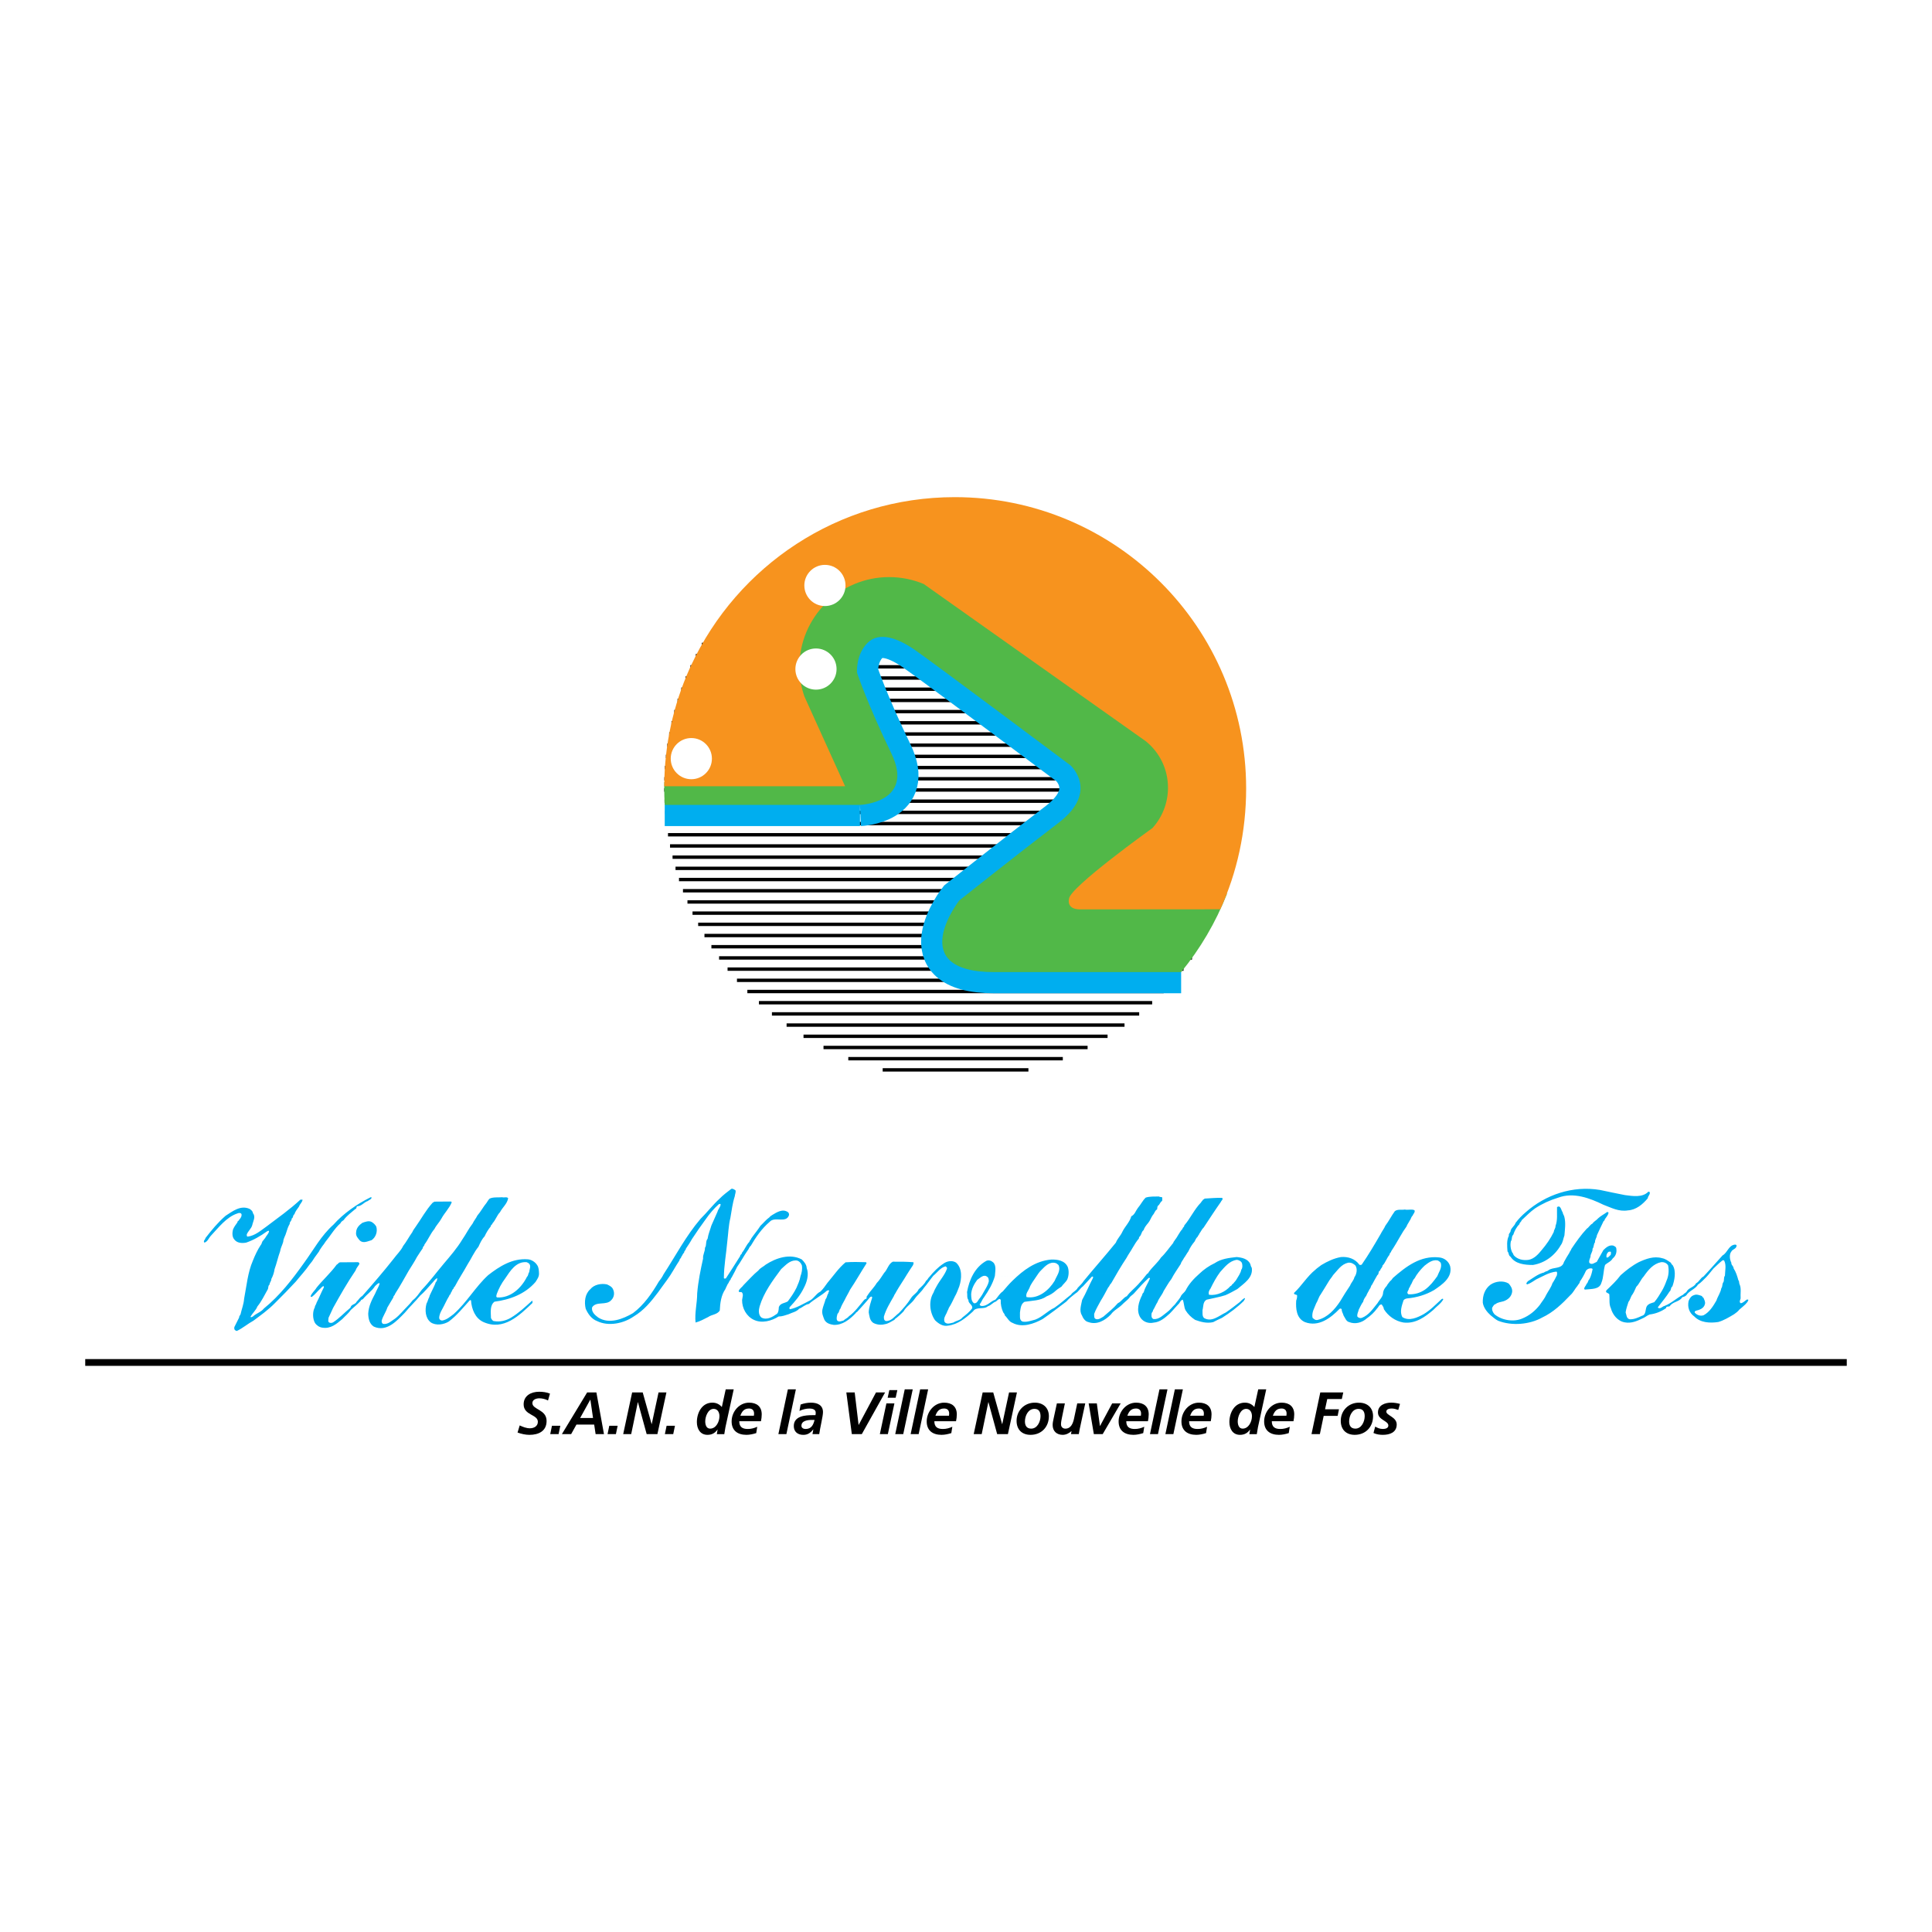 <?xml version="1.0" encoding="utf-8"?>
<!-- Generator: Adobe Illustrator 13.0.0, SVG Export Plug-In . SVG Version: 6.00 Build 14948)  -->
<!DOCTYPE svg PUBLIC "-//W3C//DTD SVG 1.0//EN" "http://www.w3.org/TR/2001/REC-SVG-20010904/DTD/svg10.dtd">
<svg version="1.0" id="Layer_1" xmlns="http://www.w3.org/2000/svg" xmlns:xlink="http://www.w3.org/1999/xlink" x="0px" y="0px"
	 width="192.756px" height="192.756px" viewBox="0 0 192.756 192.756" enable-background="new 0 0 192.756 192.756"
	 xml:space="preserve">
<g>
	<polygon fill-rule="evenodd" clip-rule="evenodd" fill="#FFFFFF" points="0,0 192.756,0 192.756,192.756 0,192.756 0,0 	"/>
	<path fill="none" stroke="#000000" stroke-width="0.338" stroke-miterlimit="2.613" d="M66.85,84.401h52.316 M67.101,85.519
		h52.065 M67.397,86.635h51.769 M67.743,87.752h51.423 M68.14,88.87h51.026 M68.588,89.987h50.578 M69.093,91.104h50.073
		 M69.657,92.221h49.509 M70.284,93.338h48.882 M70.977,94.455h48.189 M71.743,95.572h47.185 M72.59,96.689h45.491 M73.527,97.807
		h43.617 M74.564,98.924h41.542 M75.719,100.041h39.233 M77.015,101.158h36.642 M78.479,102.273h33.714 M80.167,103.391h30.335
		 M82.161,104.508h26.349 M84.634,105.625h21.403 M88.065,106.742h14.54 M66.647,83.284h52.519 M66.488,82.167h52.678 M66.373,81.05
		h52.793 M66.3,79.934h52.866 M66.271,78.816h52.895 M66.283,77.699h52.883 M66.339,76.583h52.827 M66.437,75.465h52.729
		 M66.578,74.348h52.588 M66.764,73.231h52.402 M66.994,72.114h52.172 M67.274,70.998h51.892 M67.598,69.88h51.568 M67.975,68.763
		h51.191 M68.403,67.646h50.763 M68.884,66.529h50.282 M69.423,65.412h49.743 M70.025,64.295h49.141"/>
	<path fill="none" stroke="#00AEEF" stroke-width="4.222" stroke-miterlimit="2.613" d="M66.32,80.306h19.483 M85.803,80.306
		c0,0,5.511-0.223,3.128-5.138s-3.425-8.043-3.425-8.043s-0.149-1.787,1.042-2.979c1.192-1.191,3.053-0.447,4.692,0.67
		c1.638,1.117,15.564,11.543,15.564,11.543s2.904,2.606-1.191,5.734c-4.096,3.128-9.904,7.745-9.904,7.745s-5.585,7.149,3.5,7.149
		c5.991,0,13.924,0,18.633,0"/>
	<path fill-rule="evenodd" clip-rule="evenodd" fill="#51B848" d="M117.841,96.987c-5.252,0-13.082,0-18.633,0
		c-9.085,0-3.5-7.149-3.5-7.149s5.809-4.617,9.904-7.745c4.096-3.127,1.191-5.734,1.191-5.734S92.878,65.933,91.24,64.816
		c-1.639-1.117-3.5-1.861-4.692-0.67c-1.191,1.191-1.042,2.979-1.042,2.979s1.042,3.128,3.425,8.043s-3.128,5.138-3.128,5.138H66.32
		c-0.033-0.567-0.052-1.138-0.052-1.713c0-0.182,0.003-0.362,0.007-0.543l19.677-25.074l33.81,17.277l2.64,18.957
		C121.287,92.046,119.74,94.666,117.841,96.987L117.841,96.987z"/>
	<path fill-rule="evenodd" clip-rule="evenodd" fill="#F7931E" d="M121.748,90.72c-3.214,0-12.801,0.011-13.977,0.011
		c-1.415,0-1.117-1.042-1.117-1.042c0-1.117,8.335-7.081,8.335-7.081c0.958-1.063,1.541-2.471,1.541-4.016
		c0-1.888-0.857-3.544-2.221-4.645l-22.147-15.68c-1.063-0.445-2.23-0.69-3.454-0.69c-4.944,0-8.952,4.008-8.952,8.952
		c0,1.039,0.177,2.037,0.502,2.964l4.056,8.951H66.27c0.021-4.16,0.917-8.113,2.51-11.685c0.023-0.051,0.045-0.104,0.068-0.154
		c0.034-0.075,0.07-0.149,0.105-0.225C73.569,56.469,83.6,49.6,95.261,49.6c16.052,0,29.067,13.014,29.067,29.067
		C124.328,82.962,123.42,87.052,121.748,90.72L121.748,90.72z"/>
	<path fill-rule="evenodd" clip-rule="evenodd" fill="#FFFFFF" d="M68.973,77.743c1.134,0,2.054-0.92,2.054-2.054
		c0-1.134-0.919-2.054-2.054-2.054s-2.054,0.92-2.054,2.054C66.919,76.823,67.839,77.743,68.973,77.743L68.973,77.743z"/>
	<path fill-rule="evenodd" clip-rule="evenodd" fill="#FFFFFF" d="M82.303,60.465c1.134,0,2.054-0.919,2.054-2.054
		c0-1.134-0.919-2.054-2.054-2.054c-1.134,0-2.054,0.92-2.054,2.054C80.25,59.546,81.169,60.465,82.303,60.465L82.303,60.465z"/>
	<path fill-rule="evenodd" clip-rule="evenodd" fill="#FFFFFF" d="M81.41,68.806c1.134,0,2.054-0.919,2.054-2.054
		s-0.919-2.054-2.054-2.054s-2.054,0.919-2.054,2.054S80.275,68.806,81.41,68.806L81.41,68.806z"/>
	<path fill-rule="evenodd" clip-rule="evenodd" fill="#00AEEF" d="M73.373,118.748c0.075,0.188-0.05,0.389-0.063,0.602
		c-0.225,0.688-0.312,1.426-0.438,2.15c-0.188,0.764-0.212,1.59-0.312,2.391c-0.101,1.188-0.338,2.402-0.338,3.615
		c0.038,0.1,0.138,0.051,0.2,0.037c0.488-0.738,0.963-1.5,1.426-2.227c-0.025-0.139,0.2-0.188,0.175-0.326
		c0.301-0.35,0.414-0.762,0.751-1.1c0-0.139,0.163-0.201,0.175-0.326c0.312-0.449,0.638-0.824,0.926-1.275
		c0.288-0.264,0.576-0.627,0.889-0.838c0.05-0.088,0.187-0.164,0.274-0.227c0.451-0.273,1.051-0.662,1.577-0.287
		c0.088,0.062,0.125,0.213,0.1,0.312c-0.3,0.84-1.426,0.062-1.939,0.664c-0.775,0.662-1.376,1.525-1.876,2.389
		c-0.163,0.113-0.175,0.314-0.313,0.463c-0.363,0.514-0.675,1.113-1.051,1.639c-0.15,0.301-0.3,0.627-0.475,0.926
		c-0.038,0.127-0.175,0.213-0.175,0.352c-0.163,0.125-0.15,0.299-0.288,0.438c-0.062,0.162-0.163,0.312-0.226,0.488
		c-0.425,0.625-0.525,1.375-0.562,2.15c-0.275,0.414-0.788,0.377-1.151,0.639c-0.413,0.201-0.813,0.439-1.264,0.551
		c-0.1-0.988,0.163-1.926,0.163-2.914c0.101-1.201,0.338-2.34,0.588-3.467c-0.038-0.4,0.2-0.688,0.188-1.076
		c0.188-0.262,0.038-0.65,0.263-0.9c0.062-0.449,0.25-0.875,0.375-1.314c0.201-0.461,0.413-0.926,0.613-1.387
		c0.062-0.264,0.3-0.451,0.312-0.74c-0.037-0.061-0.125-0.037-0.175-0.012c-0.488,0.426-0.926,0.951-1.301,1.488
		c-0.488,0.664-0.951,1.328-1.389,2.002c-0.175,0.326-0.4,0.65-0.6,0.951c0,0.15-0.188,0.225-0.175,0.389
		c-0.163,0.137-0.163,0.287-0.288,0.426c0,0.137-0.188,0.199-0.175,0.35c-0.438,0.65-0.763,1.314-1.239,1.951
		c-0.3,0.389-0.588,0.826-0.901,1.24c-0.713,0.949-1.414,1.801-2.439,2.414c-0.976,0.676-2.489,1.025-3.653,0.449
		c-0.538-0.199-0.9-0.713-1.126-1.225c-0.163-0.689-0.075-1.477,0.463-1.953c0.375-0.463,1.076-0.6,1.664-0.475
		c0.238,0.113,0.513,0.238,0.613,0.514c0.163,0.35,0.087,0.773-0.175,1.037c-0.5,0.6-1.501,0.076-1.927,0.738
		c-0.088,0.451,0.288,0.775,0.613,1.014c1.102,0.701,2.49,0.137,3.466-0.438c1.088-0.812,1.902-1.99,2.565-3.129
		c0.188-0.236,0.362-0.486,0.488-0.75c1.201-1.84,2.227-3.816,3.678-5.518c0.638-0.625,1.264-1.438,1.902-2.014
		c0.362-0.375,0.776-0.676,1.176-0.988C73.135,118.561,73.235,118.686,73.373,118.748L73.373,118.748z M159.636,118.723
		c-2.74-0.461-5.455,0.488-7.406,2.215c-0.375,0.312-0.713,0.664-1.026,1.076c-0.075,0.275-0.412,0.475-0.488,0.764
		c0.013,0.199-0.237,0.287-0.175,0.512c-0.237,0.451-0.175,1.039-0.138,1.564c0.163,0.15,0.075,0.4,0.301,0.525
		c0.463,0.725,1.401,0.826,2.239,0.826c1.176-0.188,2.177-0.926,2.777-1.977c0.213-0.264,0.237-0.639,0.363-0.963
		c0.05-0.627,0.149-1.277-0.013-1.877c-0.037-0.15-0.15-0.275-0.163-0.438c-0.138-0.176-0.125-0.414-0.325-0.564
		c-0.075-0.049-0.162,0.025-0.237,0.039c-0.025,0.662,0.075,1.287-0.15,1.889c0.013,0.225-0.163,0.375-0.175,0.6
		c-0.301,0.625-0.738,1.264-1.214,1.814c-0.325,0.4-0.726,0.852-1.276,0.963c-0.551,0.088-1.126-0.037-1.489-0.438
		c-0.075-0.076-0.05-0.201-0.149-0.264c-0.176-0.336-0.237-0.762-0.15-1.15c0.15-0.188,0.038-0.486,0.238-0.65
		c0.125-0.387,0.325-0.775,0.612-1.051c0.013-0.176,0.188-0.225,0.226-0.4c0.413-0.375,0.876-0.863,1.351-1.188
		c0.714-0.463,1.478-0.814,2.277-1.053c1.552-0.586,3.19,0.051,4.529,0.701c0.775,0.289,1.526,0.713,2.439,0.562
		c0.826-0.049,1.476-0.6,1.989-1.213c0-0.213,0.226-0.338,0.2-0.562c0-0.074-0.087-0.1-0.15-0.088
		c-0.575,0.6-1.552,0.438-2.326,0.338C161.287,119.074,160.461,118.898,159.636,118.723L159.636,118.723z M115.635,119.373
		c-0.426,0.014-0.926-0.023-1.326,0.113c-0.312,0.289-0.501,0.713-0.788,1.039c-0.213,0.275-0.301,0.662-0.651,0.824
		c-0.162,0.588-0.625,1.002-0.888,1.539c-0.175,0.4-0.5,0.688-0.651,1.09c-1.062,1.312-2.126,2.502-3.202,3.814
		c-0.15,0.252-0.399,0.477-0.601,0.689c-0.138,0.299-0.513,0.412-0.676,0.688c-0.588,0.451-1.038,0.889-1.663,1.314
		c-0.663,0.299-1.189,0.912-1.902,1.176c-0.412,0.1-0.875,0.287-1.288,0.188c-0.338-0.162-0.213-0.602-0.238-0.9
		c0.063-0.389,0.075-0.838,0.451-1.064c0.751-0.125,1.589-0.1,2.188-0.537c0.363-0.139,0.688-0.338,0.951-0.588
		c0.163-0.15,0.375-0.264,0.551-0.389c0.175-0.262,0.45-0.451,0.588-0.738c0.149-0.375,0.175-0.838,0.038-1.227
		c-0.288-0.637-1.014-0.762-1.664-0.736c-1.552,0.137-2.766,1.051-3.842,2.102c-0.363,0.35-0.65,0.699-0.976,1.076
		c-0.312,0.199-0.488,0.562-0.738,0.824c-0.475,0.139-0.825,0.689-1.401,0.625c-0.075-0.023-0.174-0.061-0.162-0.162
		c0.188-0.225,0.25-0.5,0.438-0.713c0.451-0.65,0.863-1.352,1.076-2.113c0.025-0.439,0.175-1.039-0.175-1.365
		c-0.188-0.162-0.426-0.25-0.676-0.148c-1.139,0.625-1.714,1.889-1.927,3.115c0.05,0.262-0.038,0.586,0.138,0.787
		c-0.038,0.35,0.45,0.477,0.375,0.826c-0.263,0.375-0.626,0.65-0.976,0.926c-0.225,0.301-0.613,0.301-0.888,0.5
		c-0.288,0.062-0.638,0.225-0.875-0.037c-0.163-0.338,0.062-0.65,0.2-0.926c0.05-0.176,0.163-0.326,0.212-0.5
		c0.237-0.363,0.413-0.752,0.601-1.139c0.188-0.312,0.3-0.664,0.438-1.002c0.25-0.75,0.325-1.801-0.325-2.377
		c-0.388-0.25-0.914-0.15-1.264,0.113c-0.538,0.35-0.989,0.826-1.401,1.326c-0.125,0.1-0.175,0.301-0.325,0.375
		c-0.15,0.338-0.476,0.602-0.738,0.852c-0.163,0.387-0.575,0.549-0.775,0.9c-0.326,0.512-0.763,1.025-1.201,1.477
		c-0.413,0.299-0.739,0.826-1.301,0.787c-0.2-0.074-0.2-0.275-0.188-0.449c0.212-0.727,0.613-1.365,0.988-2.027
		c0.05-0.162,0.175-0.287,0.237-0.438c0.325-0.576,0.726-1.139,1.064-1.715c0.212-0.326,0.413-0.662,0.625-0.963
		c0-0.102,0.1-0.188,0.012-0.275c-0.65-0.051-1.376-0.062-2.039-0.051c-0.438,0.213-0.525,0.775-0.863,1.115
		c-0.25,0.35-0.45,0.725-0.75,1.025c-0.25,0.426-0.638,0.787-0.901,1.201c-0.038,0.088-0.163,0.174-0.087,0.262
		c-0.025,0.139-0.175,0.102-0.25,0.201c-0.476,0.562-0.926,1.213-1.539,1.652c-0.125,0.174-0.363,0.248-0.525,0.412
		c-0.2,0.049-0.488,0.199-0.65-0.025c-0.088-0.213,0-0.438,0.05-0.65c0.188-0.139,0.138-0.363,0.288-0.514
		c0.1-0.301,0.275-0.576,0.425-0.863c0.163-0.35,0.375-0.676,0.538-1.025c0.575-0.852,1.076-1.752,1.626-2.604
		c0.038-0.049,0-0.125-0.05-0.137c-0.651-0.025-1.376-0.037-2.027,0.012c-0.675,0.551-1.226,1.365-1.801,2.039
		c-0.226,0.314-0.438,0.627-0.701,0.877c-0.488,0.238-0.663,0.75-1.189,0.963c-0.6,0.301-1.176,0.664-1.851,0.801
		c-0.088-0.025-0.038-0.125-0.05-0.188c0.576-0.613,1.076-1.201,1.438-1.951c0.301-0.576,0.526-1.326,0.276-1.977
		c-0.013-0.338-0.263-0.627-0.489-0.852c-1.188-0.625-2.589-0.137-3.59,0.514c-0.237,0.213-0.55,0.324-0.738,0.588
		c-0.513,0.412-0.976,0.951-1.477,1.451c-0.138,0.213-0.413,0.35-0.488,0.6c0,0.139,0.163,0.102,0.275,0.102
		c0.25,0.174,0.088,0.549,0.063,0.787c-0.013,0.838,0.45,1.652,1.188,1.99c0.801,0.375,1.764,0.1,2.452-0.338
		c0.363,0,0.675-0.125,1-0.227c0.351-0.174,0.789-0.236,1.051-0.549c0.338-0.127,0.601-0.426,0.976-0.477
		c0.55-0.488,1.226-0.812,1.801-1.326l0.175-0.049c0.112,0.125-0.075,0.199-0.038,0.324c-0.15,0.176-0.113,0.412-0.275,0.576
		c-0.088,0.35-0.238,0.662-0.313,1.025c-0.087,0.389,0.075,0.713,0.2,1.039c0.201,0.35,0.563,0.449,0.926,0.5
		c0.888,0.037,1.601-0.551,2.189-1.164c0.025-0.062,0.088-0.113,0.15-0.137c0.413-0.463,0.863-0.939,1.289-1.465l0.125-0.062
		c0.038,0.014,0.075,0.037,0.088,0.088c-0.138,0.488-0.325,0.951-0.35,1.488c0.075,0.389,0.087,0.789,0.45,1.051
		c0.325,0.176,0.751,0.238,1.126,0.139c0.388-0.051,0.663-0.275,1.001-0.451l0.025-0.062c0.312-0.225,0.613-0.5,0.875-0.775
		c0.263-0.488,0.813-0.789,1.101-1.238c0.263-0.389,0.676-0.701,0.926-1.102c0.338-0.387,0.625-0.826,0.938-1.213
		c0.413-0.326,0.713-0.826,1.239-0.939c0.062,0.062,0.162,0.125,0.125,0.238c-0.213,0.625-0.701,1.139-1.014,1.715
		c-0.125,0.225-0.25,0.438-0.325,0.662c-0.513,0.826-0.388,2.002,0.15,2.766c0.351,0.338,0.776,0.637,1.301,0.537
		c1.001-0.125,1.776-0.775,2.49-1.426c0.325-0.514,1.075-0.139,1.489-0.514c0.3-0.074,0.499-0.387,0.788-0.463
		c0.137-0.1,0.225-0.236,0.375-0.262c0.051,0.012,0.088,0.062,0.112,0.1c-0.024,0.438,0.075,0.852,0.238,1.227
		c0.062,0.1,0.162,0.188,0.175,0.324c0.263,0.238,0.399,0.613,0.763,0.738c0.964,0.514,2.114,0.102,2.991-0.375
		c0.8-0.551,1.575-1.139,2.377-1.752c0.274-0.312,0.601-0.574,0.912-0.812c0.326-0.188,0.451-0.5,0.752-0.713l0.875-0.951
		l0.101-0.025c0.062,0.039,0,0.076,0.024,0.139c-0.388,0.725-0.688,1.488-1.088,2.201c-0.088,0.488-0.312,1.076-0.025,1.527
		c0.101,0.275,0.325,0.613,0.625,0.674c0.876,0.326,1.689-0.162,2.266-0.75c0.3-0.426,0.763-0.625,1.101-0.963
		c0.226-0.238,0.5-0.426,0.726-0.676c0.1-0.199,0.351-0.312,0.487-0.475c0.476-0.539,0.926-1.039,1.465-1.539h0.062
		c0.037,0,0.062,0.037,0.05,0.074c-0.176,0.451-0.476,0.852-0.601,1.326c-0.025,0.113-0.176,0.15-0.15,0.275
		c-0.351,0.664-0.65,1.613-0.175,2.314c0.287,0.412,0.801,0.588,1.301,0.475c0.65-0.049,1.139-0.486,1.602-0.9
		c0.325-0.324,0.626-0.699,0.938-1.014c0.112-0.148,0.162-0.324,0.362-0.375c0.15,0.326,0.113,0.738,0.288,1.064
		c0.25,0.4,0.563,0.701,0.95,0.951c0.551,0.199,1.164,0.375,1.802,0.225c0.275-0.15,0.576-0.287,0.876-0.426
		c0.789-0.5,1.539-1.051,2.202-1.713c0-0.102,0.163-0.164,0.062-0.264c-0.2,0.1-0.351,0.275-0.501,0.414
		c-0.45,0.35-0.912,0.711-1.376,1.025c-0.676,0.312-1.401,1.012-2.177,0.551c-0.2-0.201-0.138-0.502-0.149-0.789
		c0.1-0.363,0.024-0.826,0.412-1.039c0.626-0.15,1.276-0.25,1.877-0.449c0.413-0.176,0.801-0.4,1.188-0.613
		c0.625-0.539,1.589-1.113,1.438-2.115c-0.075-0.111-0.125-0.25-0.15-0.389c-0.25-0.512-0.825-0.637-1.363-0.688
		c-0.775,0.088-1.551,0.176-2.189,0.613c-0.538,0.25-1.088,0.625-1.539,1.064c-0.538,0.475-1.051,1.025-1.363,1.664
		c-0.138,0.213-0.288,0.287-0.438,0.5c-0.125,0.312-0.425,0.6-0.625,0.889c-0.3,0.275-0.476,0.549-0.801,0.787
		c-0.413,0.301-0.776,0.713-1.326,0.676c-0.25-0.1-0.226-0.35-0.2-0.574c0.025-0.113,0.15-0.176,0.138-0.301
		c0.175-0.264,0.275-0.562,0.45-0.826c0.138-0.389,0.463-0.713,0.613-1.102c0.263-0.412,0.463-0.801,0.775-1.201
		c0.264-0.512,0.613-1,0.926-1.488c0.05-0.225,0.226-0.387,0.325-0.6c0.163-0.213,0.288-0.465,0.438-0.664
		c0.175-0.375,0.351-0.662,0.625-0.988c0.088-0.176,0.15-0.338,0.301-0.475c0.037-0.113,0.149-0.201,0.175-0.312
		c0.15-0.189,0.251-0.451,0.426-0.602c0.55-0.826,1.138-1.738,1.714-2.553c0.05-0.148,0.275-0.262,0.125-0.412
		c-0.538-0.014-1.151,0.037-1.727,0.074l-0.2,0.139c-0.013,0.088-0.15,0.15-0.163,0.236c-0.688,0.701-1.063,1.59-1.688,2.314
		c0.024,0.164-0.176,0.176-0.163,0.326c-0.325,0.338-0.476,0.764-0.763,1.113c-0.038,0.102-0.163,0.176-0.163,0.289
		c-0.438,0.525-0.764,1.025-1.226,1.463c-0.325,0.5-0.813,0.9-1.176,1.389c-0.062,0.062-0.088,0.213-0.213,0.238
		c-0.264,0.35-0.588,0.725-0.888,1.051c-0.376,0.412-0.813,0.738-1.127,1.176c-0.375,0.162-0.538,0.537-0.9,0.701
		c-0.438,0.512-0.938,0.9-1.439,1.338c-0.225,0.125-0.462,0.326-0.737,0.25c-0.238-0.074-0.175-0.324-0.188-0.525
		c0.162-0.451,0.425-0.875,0.65-1.301c0.274-0.426,0.5-0.875,0.738-1.314c0.149-0.137,0.149-0.301,0.312-0.438
		c0.476-0.838,0.976-1.701,1.526-2.527c0.175-0.338,0.425-0.676,0.613-1.014c0.187-0.324,0.388-0.65,0.626-0.926
		c-0.014-0.113,0.062-0.188,0.137-0.262c0.125-0.176,0.138-0.438,0.325-0.562c0.087-0.275,0.275-0.502,0.464-0.727
		c0.199-0.238,0.274-0.525,0.462-0.789c0.176-0.174,0.188-0.436,0.425-0.562c0.026-0.1,0-0.275,0.101-0.375
		c0.176-0.1,0.2-0.375,0.4-0.463c0.025-0.113,0.025-0.262,0-0.375C115.848,119.412,115.71,119.449,115.635,119.373L115.635,119.373z
		 M36.979,119.449c-1.339,0.662-2.715,1.613-3.716,2.74c-1.213,1.076-1.977,2.502-2.915,3.791c-1.201,1.688-2.427,3.277-4.016,4.566
		c-0.3,0.375-0.751,0.475-1.113,0.812c-0.075,0.014-0.175,0.113-0.226,0.025c0.175-0.363,0.538-0.639,0.688-1.039
		c0.425-0.512,0.713-1.15,1.051-1.738c0.05-0.15,0.012-0.35,0.163-0.439c-0.012-0.211,0.188-0.336,0.175-0.562
		c0.163-0.299,0.275-0.637,0.325-0.988c0.213-0.574,0.338-1.188,0.55-1.764c0.05-0.35,0.226-0.637,0.313-0.963
		c0.013-0.338,0.225-0.602,0.3-0.914c0.088-0.299,0.188-0.6,0.35-0.875c-0.037-0.213,0.226-0.301,0.188-0.525
		c0.2-0.088,0.087-0.326,0.275-0.426c0.088-0.287,0.288-0.525,0.463-0.775c0.088-0.264,0.338-0.438,0.351-0.688h-0.212
		c-1.076,1-2.24,1.812-3.378,2.676c-0.588,0.414-1.151,0.926-1.889,1.014c-0.1-0.023-0.087-0.125-0.087-0.213
		c0.125-0.338,0.463-0.588,0.55-0.938c0.075-0.375,0.375-0.826,0.062-1.188c0.013-0.176-0.188-0.338-0.325-0.426
		c-0.913-0.414-1.727,0.262-2.402,0.688c-0.776,0.676-1.389,1.426-2.002,2.215c-0.013,0.162-0.275,0.301-0.1,0.463
		c0.325-0.113,0.425-0.463,0.638-0.689c0.75-0.787,1.539-1.863,2.652-2.227c0.112-0.051,0.312-0.088,0.4,0.062
		c0.05,0.201-0.075,0.414-0.226,0.564c-0.013,0.125-0.2,0.125-0.175,0.262c-0.175,0.238-0.35,0.477-0.451,0.738
		c-0.075,0.312-0.087,0.725,0.138,0.975c0.275,0.363,0.751,0.389,1.176,0.314c0.738-0.25,1.426-0.65,2.064-1.113
		c0.075-0.014,0.163-0.139,0.226-0.025c-0.038,0.238-0.238,0.412-0.363,0.625c-0.013,0.1-0.163,0.139-0.163,0.25
		c-0.213,0.125-0.163,0.363-0.313,0.514c-0.313,0.475-0.563,1.014-0.776,1.551c-0.513,1.176-0.625,2.516-0.875,3.805
		c-0.037,0.537-0.237,1.012-0.351,1.525c-0.025,0.113-0.163,0.188-0.138,0.326l-0.488,0.975v0.199
		c0.05,0.076,0.15,0.189,0.263,0.176c0.601-0.287,1.076-0.713,1.651-1.025c0.751-0.562,1.464-1.064,2.14-1.752
		c0.675-0.662,1.426-1.438,2.077-2.139c0.463-0.576,0.951-1.088,1.363-1.689c0.188-0.213,0.375-0.475,0.513-0.713
		c0.15-0.201,0.3-0.4,0.438-0.6c0.075-0.189,0.225-0.352,0.337-0.539c0.113-0.125,0.213-0.287,0.313-0.438
		c0.5-0.602,0.901-1.326,1.501-1.852c0.05-0.15,0.2-0.225,0.312-0.312c0.3-0.426,0.776-0.764,1.164-1.102
		c0.138-0.025,0.1-0.176,0.163-0.275c0.463,0.012,0.676-0.4,1.088-0.525c0.125-0.125,0.375-0.162,0.375-0.363L36.979,119.449
		L36.979,119.449z M50.103,119.449c-0.4,0.037-0.888-0.037-1.251,0.137c-0.138,0.125-0.213,0.289-0.312,0.426
		c-0.326,0.389-0.576,0.877-0.914,1.264c-0.125,0.275-0.337,0.5-0.475,0.801c-0.401,0.514-0.651,1.051-1.026,1.588
		c-0.513,0.852-1.201,1.652-1.852,2.416c-0.726,0.863-1.439,1.826-2.202,2.615c-0.275,0.361-0.525,0.762-0.9,1.037
		c-0.175,0.227-0.338,0.414-0.538,0.613c-0.4,0.4-0.763,0.863-1.201,1.201c-0.388,0.238-0.713,0.613-1.214,0.539
		c-0.125-0.076-0.15-0.201-0.137-0.326c0.125-0.463,0.425-0.852,0.563-1.301c0.212-0.338,0.388-0.688,0.6-1.014
		c-0.012-0.15,0.163-0.225,0.176-0.363c0.488-0.75,0.925-1.551,1.363-2.314c0.288-0.463,0.563-0.875,0.813-1.352
		c0.188-0.299,0.388-0.6,0.588-0.887c-0.025-0.164,0.175-0.213,0.163-0.363c0.375-0.488,0.587-1.064,1-1.553
		c0.175-0.361,0.489-0.662,0.688-1.025c0.3-0.562,0.813-1.062,1.038-1.639c-0.025-0.049-0.062-0.049-0.1-0.074l-1.626,0.012
		L43.159,120c-0.688,0.762-1.126,1.602-1.702,2.414c-0.125,0.162-0.25,0.35-0.325,0.525c-0.326,0.451-0.576,0.951-0.914,1.377
		c-0.213,0.463-0.65,0.861-0.938,1.264c-1.014,1.287-2.052,2.488-3.141,3.729c-0.238,0.111-0.363,0.387-0.55,0.549
		c-0.138,0.326-0.55,0.238-0.625,0.613c-0.601,0.488-1.114,1.064-1.739,1.465c-0.125,0.062-0.301,0.088-0.426-0.025
		c-0.1-0.125-0.013-0.275-0.025-0.426c0.162-0.338,0.313-0.662,0.463-1c0.701-1.264,1.414-2.516,2.239-3.729
		c0.075-0.25,0.25-0.414,0.375-0.639c0.025-0.125-0.05-0.162-0.138-0.188l-1.764,0.012c-0.188,0.014-0.213,0.176-0.363,0.238
		c-0.588,0.814-1.389,1.527-2.001,2.289c-0.163,0.289-0.501,0.539-0.601,0.877c0.025,0.037,0.075,0.049,0.125,0.049
		c0.312-0.225,0.563-0.574,0.863-0.838c0.087-0.074,0.2-0.262,0.338-0.225v0.113c-0.263,0.5-0.463,1.025-0.726,1.525
		c-0.025,0.176-0.175,0.287-0.175,0.463c-0.238,0.426-0.225,1.125,0.012,1.551c0.151,0.238,0.438,0.438,0.738,0.477
		c0.838,0.137,1.414-0.375,1.989-0.852c0.288-0.312,0.626-0.574,0.863-0.926c0.351-0.312,0.663-0.562,0.988-0.912
		c0.013-0.127,0.163-0.088,0.225-0.176c0.401-0.488,0.851-0.75,1.202-1.289c0.137-0.1,0.262-0.301,0.438-0.287v0.1
		c-0.113,0.326-0.301,0.613-0.426,0.926c-0.338,0.639-0.663,1.264-0.701,2.027c0.013,0.5,0.125,1.014,0.563,1.287
		c1.289,0.576,2.315-0.6,3.09-1.389c0.489-0.6,1.026-1.088,1.527-1.701c0.426-0.361,0.801-0.824,1.188-1.25
		c0.175-0.164,0.288-0.4,0.525-0.502c-0.025,0.127-0.012,0.301-0.15,0.4c-0.112,0.34-0.288,0.652-0.438,0.977
		c-0.075,0.176-0.175,0.326-0.213,0.514c-0.125,0.213-0.15,0.449-0.275,0.65c-0.175,0.65-0.125,1.451,0.425,1.877
		c0.525,0.35,1.301,0.225,1.801-0.088c0.801-0.602,1.389-1.34,2.089-2.115c0.038,0,0.101-0.049,0.125,0.025
		c0.062,0.852,0.413,1.764,1.226,2.139c2.027,0.914,3.604-0.662,4.905-1.9v-0.213h-0.05c-0.676,0.613-1.313,1.213-2.102,1.689
		c-0.487,0.287-1.076,0.438-1.664,0.338c-0.162,0-0.262-0.188-0.325-0.312c-0.012-0.576-0.125-1.264,0.351-1.627
		c1.551-0.201,3.053-0.764,4.091-1.965c0.163-0.262,0.363-0.512,0.351-0.85c-0.013-0.275-0.013-0.602-0.188-0.84
		c-0.188-0.299-0.562-0.549-0.938-0.574c-1.551-0.113-2.827,0.713-3.94,1.576c-1.276,1.164-2.127,2.715-3.453,3.891
		c-0.35,0.264-0.688,0.562-1.126,0.639c-0.163,0.012-0.263-0.076-0.312-0.213c-0.013-0.338,0.15-0.65,0.312-0.939
		c0.238-0.424,0.425-0.887,0.688-1.301c0-0.125,0.188-0.162,0.15-0.301c0.138-0.125,0.125-0.336,0.288-0.438
		c0-0.088,0.05-0.15,0.125-0.213c0.388-0.75,0.863-1.451,1.264-2.189c0.375-0.574,0.638-1.213,1.088-1.764
		c0.163-0.363,0.338-0.75,0.613-1.037c0.163-0.352,0.351-0.676,0.613-0.99c-0.025-0.137,0.175-0.188,0.175-0.312
		c0.313-0.324,0.426-0.775,0.751-1.113c0.263-0.5,0.713-0.826,0.813-1.389C50.565,119.373,50.315,119.512,50.103,119.449
		L50.103,119.449z M140.156,120.676c-0.312,0.062-0.738-0.062-1.001,0.174c-0.338,0.463-0.588,0.977-0.938,1.439
		c-0.125,0.301-0.338,0.551-0.475,0.838c-0.601,1.039-1.227,2.102-1.89,3.053c-0.075,0.025-0.188,0.051-0.238-0.012
		c-0.412-0.576-1.113-0.814-1.826-0.752c-0.713,0.125-1.363,0.439-1.964,0.801c-0.2,0.164-0.426,0.301-0.588,0.463
		c-0.826,0.664-1.377,1.615-2.127,2.314c-0.038,0.201,0.213,0.125,0.3,0.238c0.013,0.199-0.024,0.363-0.087,0.525
		c-0.05,0.789,0.012,1.777,0.875,2.152c1.364,0.512,2.564-0.412,3.441-1.314c0.062-0.074,0.174-0.037,0.225,0.025
		c-0.013,0.25,0.138,0.426,0.188,0.639c0.162,0.238,0.25,0.576,0.563,0.65c0.601,0.238,1.275,0.049,1.739-0.363
		c0.375-0.262,0.763-0.613,1.037-1c0.163-0.15,0.2-0.414,0.463-0.4c0.088,0.148,0.213,0.287,0.213,0.463
		c0.426,0.688,1.139,1.201,1.952,1.338c1.201,0.15,2.151-0.551,2.978-1.252c0.325-0.35,0.788-0.65,1.001-1.062
		c-0.037-0.088-0.112-0.062-0.175-0.012c-0.576,0.525-1.089,1.074-1.777,1.488c-0.613,0.338-1.451,0.738-2.126,0.301
		c-0.301-0.525-0.051-1.164,0.112-1.678c0.075-0.111,0.213-0.162,0.351-0.188c0.976-0.088,1.889-0.363,2.702-0.838
		c0.775-0.525,1.852-1.238,1.601-2.365c-0.137-0.486-0.575-0.838-1.089-0.887c-1.876-0.213-3.326,0.912-4.628,2.051
		c-0.075,0.113-0.163,0.238-0.275,0.312c-0.101,0.15-0.263,0.301-0.338,0.477c-0.188,0.199-0.325,0.412-0.362,0.662
		c0,0.426-0.363,0.713-0.551,1.051c-0.476,0.576-0.863,1.201-1.576,1.477c-0.163,0.051-0.325,0-0.438-0.125
		c-0.062-0.25,0.088-0.463,0.138-0.701c0.138-0.262,0.25-0.537,0.438-0.787c0.038-0.227,0.188-0.426,0.313-0.602
		c0.075-0.225,0.237-0.438,0.325-0.65c0.138-0.125,0.112-0.324,0.25-0.451c0.163-0.324,0.351-0.637,0.526-0.949
		c0.2-0.113,0.05-0.389,0.287-0.463c0.013-0.201,0.226-0.275,0.226-0.488c0.312-0.312,0.412-0.75,0.7-1.076
		c-0.013-0.162,0.149-0.213,0.175-0.363c0.325-0.486,0.613-0.988,0.901-1.488c0.2-0.35,0.387-0.65,0.625-0.977
		c0.062-0.199,0.213-0.375,0.301-0.562c0.149-0.176,0.137-0.375,0.312-0.525c0.05-0.176,0.275-0.338,0.175-0.537
		C140.818,120.613,140.469,120.75,140.156,120.676L140.156,120.676z M160.336,120.926c-0.288,0.213-0.638,0.387-0.889,0.625
		c-0.162,0.201-0.437,0.312-0.562,0.525c-0.263,0.125-0.338,0.363-0.575,0.514c-0.55,0.588-1.063,1.312-1.526,2.002
		c-0.037,0.148-0.175,0.275-0.213,0.412c-0.188,0.301-0.375,0.6-0.537,0.914c-0.2,0.736-1.064,0.463-1.539,0.812
		c-0.113,0.125-0.326,0.1-0.438,0.225c-0.601,0.139-1.101,0.551-1.626,0.877c-0.038,0.086-0.263,0.225-0.062,0.312
		c0.325-0.1,0.612-0.326,0.9-0.5c0.663-0.301,1.251-0.701,2.015-0.777c0.112,0.062,0.062,0.252,0.05,0.363
		c-0.138,0.275-0.275,0.551-0.45,0.801c-0.126,0.414-0.413,0.775-0.613,1.15c-0.163,0.377-0.413,0.652-0.638,1.002
		c-0.464,0.6-1.052,1.076-1.728,1.352c-0.875,0.4-2.102,0.188-2.802-0.414c-0.15-0.174-0.275-0.412-0.225-0.662
		c0.1-0.125,0.162-0.326,0.337-0.35c0.213-0.188,0.538-0.201,0.813-0.289c0.426-0.15,0.775-0.463,0.839-0.926
		c0.037-0.338-0.151-0.613-0.351-0.838c-0.538-0.326-1.314-0.225-1.802,0.111c-0.576,0.426-0.801,1.09-0.776,1.803
		c0.076,0.5,0.426,0.938,0.776,1.252c0.25,0.188,0.45,0.4,0.751,0.549c1.376,0.539,3.164,0.377,4.403-0.324
		c1.101-0.514,1.989-1.363,2.815-2.24c0.3-0.262,0.45-0.637,0.7-0.912c0.062-0.15,0.237-0.25,0.237-0.426
		c0.238-0.338,0.438-0.701,0.601-1.064c0.113-0.188,0.312-0.275,0.538-0.262c0.05,0.012,0.163,0.025,0.125,0.125
		c-0.062,0.312-0.149,0.662-0.312,0.963c-0.15,0.125-0.125,0.363-0.288,0.463c-0.037,0.201-0.237,0.289-0.225,0.514
		c0.025,0.037,0.062,0.062,0.112,0.051c0.601-0.076,1.414,0.012,1.601-0.678c0.227-0.549,0.188-1.199,0.363-1.775
		c0.251-0.238,0.589-0.338,0.764-0.65c0.288-0.227,0.425-0.588,0.362-0.963c0-0.188-0.175-0.264-0.325-0.326
		c-0.4-0.074-0.7,0.201-0.963,0.449c-0.226,0.389-0.438,0.789-0.663,1.178c-0.226,0.088-0.501,0.35-0.738,0.1
		c-0.075-0.225,0.062-0.412,0.112-0.613c-0.013-0.301,0.238-0.488,0.2-0.787c0.163-0.188,0.088-0.463,0.251-0.65
		c-0.025-0.277,0.175-0.451,0.188-0.701c0.212-0.438,0.399-0.889,0.626-1.326c0.012-0.1,0.175-0.139,0.149-0.252
		c0.15-0.223,0.325-0.4,0.388-0.65C160.461,120.938,160.411,120.912,160.336,120.926L160.336,120.926z M37.079,121.914
		c-0.288-0.15-0.638-0.014-0.926,0.088c-0.325,0.225-0.613,0.525-0.625,0.963c-0.05,0.338,0.188,0.588,0.375,0.801
		c0.338,0.324,0.813,0.062,1.176-0.037c0.413-0.289,0.613-0.84,0.462-1.352C37.429,122.176,37.266,122.025,37.079,121.914
		L37.079,121.914z M173.072,124.178c-0.612,0.076-0.726,0.812-1.213,1.076c-0.626,0.688-1.252,1.414-1.902,2.102
		c-0.312,0.15-0.426,0.525-0.738,0.676c-0.2,0.4-0.675,0.414-0.912,0.775c-0.063,0.188-0.289,0.213-0.376,0.363
		c-0.663,0.338-1.163,0.852-1.864,1.125c-0.2,0.039-0.325,0.252-0.551,0.227c-0.037-0.037-0.138-0.037-0.1-0.113
		c0.375-0.486,0.825-1.025,1.163-1.562c0.176-0.125,0.075-0.377,0.275-0.502c0.213-0.6,0.4-1.502,0.037-2.102
		c-0.062-0.074-0.175-0.15-0.175-0.25c-0.301-0.199-0.537-0.4-0.888-0.463c-0.826-0.238-1.627,0.074-2.315,0.389
		c-0.675,0.35-1.264,0.812-1.826,1.312c-0.388,0.525-0.938,1.051-1.401,1.49c-0.188,0.273,0.175,0.25,0.275,0.412
		c0.05,0.463-0.05,0.977,0.15,1.375c0.175,0.664,0.688,1.314,1.414,1.428c0.612,0.111,1.2-0.125,1.726-0.389
		c0.275-0.1,0.464-0.301,0.739-0.4c0.6-0.074,1.162-0.299,1.639-0.639c-0.013-0.262,0.337-0.049,0.412-0.262
		c0.338-0.4,0.926-0.363,1.201-0.826c0.15-0.025,0.288-0.088,0.4-0.188c0.275-0.451,0.9-0.613,1.163-1.064
		c0.326-0.211,0.563-0.5,0.839-0.762c0.263-0.275,0.487-0.588,0.701-0.838c0.287-0.264,0.575-0.564,0.9-0.814
		c0.062-0.012,0.138-0.062,0.188,0.039c0.213,0.461,0.075,0.975,0.062,1.488c-0.15,0.176-0.05,0.449-0.15,0.637
		c-0.15,0.176-0.062,0.439-0.212,0.613c-0.076,0.451-0.351,0.801-0.488,1.227c-0.325,0.562-0.688,1.15-1.276,1.465
		c-0.325,0.113-0.663-0.014-0.876-0.252c-0.05-0.074,0.012-0.137,0.075-0.188c0.375-0.088,0.813-0.225,0.926-0.65
		c0.075-0.25-0.062-0.449-0.138-0.65c-0.062-0.051-0.137-0.088-0.149-0.174c-0.25-0.088-0.539-0.213-0.813-0.088
		c-0.275,0.088-0.426,0.324-0.525,0.588c-0.125,0.613,0.062,1.176,0.575,1.539c0.601,0.625,1.552,0.676,2.39,0.549
		c0.562-0.162,1.076-0.475,1.576-0.775c0.175-0.125,0.4-0.287,0.525-0.463c0.213-0.162,0.4-0.35,0.589-0.512
		c0.125-0.139,0.274-0.275,0.312-0.463l-0.112-0.039c-0.225,0.102-0.4,0.363-0.663,0.377c-0.163-0.125-0.037-0.326,0-0.477
		c-0.037-0.449,0.088-1-0.1-1.4c-0.075-0.125-0.013-0.312-0.125-0.414c-0.113-0.412-0.238-0.824-0.476-1.188
		c0-0.238-0.25-0.312-0.225-0.562c-0.163-0.301-0.226-0.84,0-1.113c0.125-0.25,0.5-0.25,0.524-0.59
		C173.26,124.191,173.16,124.166,173.072,124.178L173.072,124.178z M160.699,124.879c0.062,0.1,0.013,0.225,0,0.324
		c-0.15,0.102-0.238,0.314-0.413,0.252c-0.05-0.201,0.025-0.414,0.175-0.539C160.536,124.854,160.6,124.891,160.699,124.879
		L160.699,124.879z M123.917,126.043c0.051,0.211,0.062,0.475-0.075,0.637c-0.062,0.363-0.312,0.664-0.475,0.965
		c-0.088,0.174-0.227,0.262-0.325,0.424c-0.138,0.025-0.126,0.213-0.275,0.238c-0.514,0.588-1.352,0.977-2.141,0.875
		c-0.087-0.211,0-0.449,0.139-0.611c0.274-0.564,0.588-1.152,0.963-1.652c0.476-0.525,0.926-1.125,1.677-1.227
		C123.616,125.717,123.854,125.842,123.917,126.043L123.917,126.043z M143.759,126.043c0.113,0.486-0.213,0.875-0.362,1.287
		c-0.375,0.514-0.7,0.951-1.214,1.328c-0.487,0.336-1.038,0.5-1.664,0.475c-0.263-0.188,0.051-0.389,0.051-0.602
		c0.125-0.125,0.137-0.312,0.249-0.438c0.101-0.188,0.151-0.412,0.314-0.551c0.212-0.412,0.55-0.812,0.862-1.139
		c0.075,0.014,0.037-0.074,0.1-0.1c0.376-0.287,0.789-0.65,1.339-0.551C143.559,125.816,143.709,125.904,143.759,126.043
		L143.759,126.043z M80.003,126.242c0.063,0.4-0.013,0.738-0.138,1.088c-0.075,0.414-0.237,0.777-0.4,1.152
		c-0.238,0.488-0.538,0.912-0.864,1.352c-0.288,0.199-0.775,0.162-0.9,0.6c-0.012,0.238-0.025,0.5-0.188,0.65
		c-0.426,0.301-1.014,0.664-1.552,0.363c-0.312-0.264-0.275-0.752-0.175-1.102c0.413-1.389,1.289-2.564,2.152-3.729
		c0.45-0.387,0.826-0.863,1.463-0.863C79.691,125.754,79.904,125.992,80.003,126.242L80.003,126.242z M52.742,126.029
		c0.3,0.25,0.075,0.588,0.062,0.889c-0.125,0.139-0.075,0.338-0.225,0.463c-0.55,1.113-1.639,2.152-2.99,2.064
		c-0.138-0.088-0.038-0.238-0.025-0.35c0.2-0.539,0.476-1.064,0.826-1.527c0.513-0.764,1.101-1.738,2.165-1.639L52.742,126.029
		L52.742,126.029z M166.43,126.254c0.1,0.514,0.05,1.064-0.163,1.527c-0.125,0.35-0.275,0.701-0.463,1.014
		c-0.237,0.387-0.451,0.775-0.763,1.127c-0.264,0.086-0.563,0.137-0.738,0.398c-0.176,0.312-0.038,0.852-0.501,0.965
		c-0.375,0.176-0.775,0.361-1.214,0.338c-0.325-0.076-0.312-0.439-0.399-0.689c0.05-0.361,0.175-0.699,0.287-1.051
		c0.188-0.213,0.213-0.537,0.413-0.764c0.15-0.236,0.25-0.5,0.363-0.736c0.312-0.301,0.45-0.727,0.738-1.027
		c0.449-0.65,0.95-1.264,1.726-1.426C166.017,125.893,166.291,126.018,166.43,126.254L166.43,126.254z M105.602,126.205
		c0.274,0.562-0.176,1.076-0.376,1.576c-0.562,0.939-1.626,1.84-2.814,1.627c-0.101-0.352,0.175-0.613,0.3-0.914
		c0.125-0.375,0.4-0.701,0.613-1.037c0.188-0.275,0.351-0.551,0.601-0.777c0.35-0.361,0.812-0.838,1.4-0.662
		C105.45,126.055,105.5,126.143,105.602,126.205L105.602,126.205z M135.239,126.268c0.213,0.35,0.112,0.863-0.112,1.164
		c-0.062,0.312-0.325,0.537-0.426,0.826c-0.338,0.5-0.688,1.051-0.987,1.562c-0.539,0.826-1.265,1.627-2.24,1.865
		c-0.237,0.062-0.375-0.076-0.525-0.213c-0.1-0.551,0.2-0.977,0.362-1.428c0.176-0.262,0.238-0.613,0.438-0.875
		c0.288-0.463,0.55-0.875,0.825-1.338c0.113-0.201,0.325-0.426,0.426-0.613c0.463-0.488,0.801-1.076,1.501-1.238
		C134.802,125.941,135.052,126.08,135.239,126.268l-36.719,1.139c0.125,0.088,0.125,0.275,0.137,0.426
		c-0.075,0.35-0.275,0.662-0.451,0.963c-0.124,0.238-0.274,0.5-0.462,0.738c-0.163,0.162-0.25,0.551-0.576,0.488
		c-0.275-0.213-0.263-0.564-0.275-0.902c0.038-0.549,0.288-1,0.6-1.426c0.288-0.176,0.651-0.625,1.027-0.287L135.239,126.268
		L135.239,126.268z"/>
	
		<line fill="none" stroke="#000000" stroke-width="0.675" stroke-miterlimit="2.613" x1="8.504" y1="135.934" x2="184.252" y2="135.934"/>
	<path fill-rule="evenodd" clip-rule="evenodd" d="M54.676,139.725c-0.245-0.127-0.561-0.215-0.864-0.215
		c-0.298,0-0.697,0.119-0.697,0.477c0,0.666,1.418,0.625,1.418,1.781c0,1.018-0.798,1.387-1.71,1.387
		c-0.399,0-0.811-0.094-1.186-0.23l0.214-0.711c0.322,0.15,0.661,0.287,1.019,0.287c0.399,0,0.792-0.203,0.792-0.648
		c0-0.752-1.418-0.633-1.418-1.74c0-0.877,0.751-1.258,1.549-1.258c0.363,0,0.739,0.049,1.078,0.186L54.676,139.725L54.676,139.725z
		"/>
	<polygon fill-rule="evenodd" clip-rule="evenodd" points="55.069,142.25 55.903,142.25 55.73,143.084 54.896,143.084 
		55.069,142.25 	"/>
	<path fill-rule="evenodd" clip-rule="evenodd" d="M58.882,139.664h0.023l0.262,1.811h-1.287L58.882,139.664L58.882,139.664z
		 M56.058,143.084h0.924l0.53-0.953h1.77l0.143,0.953h0.834l-0.757-4.16h-0.923L56.058,143.084L56.058,143.084z"/>
	<polygon fill-rule="evenodd" clip-rule="evenodd" points="60.788,142.25 61.622,142.25 61.449,143.084 60.615,143.084 
		60.788,142.25 	"/>
	<polygon fill-rule="evenodd" clip-rule="evenodd" points="63.069,138.924 64.124,138.924 65.012,142.082 65.023,142.082 
		65.703,138.924 66.489,138.924 65.589,143.084 64.518,143.084 63.647,139.896 63.636,139.896 62.974,143.084 62.176,143.084 
		63.069,138.924 	"/>
	<polygon fill-rule="evenodd" clip-rule="evenodd" points="66.507,142.25 67.341,142.25 67.168,143.084 66.334,143.084 
		66.507,142.25 	"/>
	<path fill-rule="evenodd" clip-rule="evenodd" d="M71.202,140.562c0.405,0,0.578,0.369,0.578,0.729
		c0,0.564-0.345,1.244-0.929,1.244c-0.394,0-0.489-0.416-0.489-0.727C70.362,141.35,70.63,140.562,71.202,140.562L71.202,140.562z
		 M72.405,138.615l-0.387,1.764c-0.25-0.285-0.554-0.436-0.948-0.436c-1.042,0-1.543,1.02-1.543,1.938
		c0,0.666,0.328,1.273,1.055,1.273c0.464,0,0.762-0.189,1.001-0.523h0.012l-0.078,0.453h0.745c0.018-0.154,0.065-0.418,0.113-0.68
		l0.828-3.789H72.405L72.405,138.615z"/>
	<path fill-rule="evenodd" clip-rule="evenodd" d="M73.864,141.248c0.155-0.422,0.37-0.721,0.864-0.721
		c0.333,0,0.506,0.186,0.506,0.512c0,0.072-0.006,0.139-0.018,0.209H73.864L73.864,141.248z M75.92,141.797
		c0.048-0.227,0.077-0.453,0.077-0.686c0-0.781-0.5-1.168-1.257-1.168c-1.007,0-1.746,0.918-1.746,1.871
		c0,0.912,0.596,1.34,1.478,1.34c0.328,0,0.667-0.076,0.977-0.172l0.101-0.633c-0.298,0.139-0.613,0.221-0.941,0.221
		c-0.548,0-0.852-0.207-0.852-0.773H75.92L75.92,141.797z"/>
	<polygon fill-rule="evenodd" clip-rule="evenodd" points="78.607,138.615 79.405,138.615 78.458,143.084 77.659,143.084 
		78.607,138.615 	"/>
	<path fill-rule="evenodd" clip-rule="evenodd" d="M79.959,142.25c0-0.518,0.644-0.584,1.031-0.584h0.28
		c-0.125,0.494-0.31,0.904-0.905,0.904C80.162,142.57,79.959,142.465,79.959,142.25L79.959,142.25z M81.061,143.084h0.673
		c0.072-0.578,0.375-1.781,0.375-2.193c0-0.721-0.578-0.947-1.191-0.947c-0.357,0-0.703,0.066-1.042,0.186l-0.113,0.637
		c0.315-0.148,0.655-0.238,1.007-0.238c0.28,0,0.613,0.09,0.613,0.4c0,0.088,0,0.178-0.024,0.262h-0.28
		c-0.75,0-1.882,0.078-1.882,1.09c0,0.566,0.393,0.875,0.947,0.875c0.441,0,0.715-0.195,0.989-0.541h0.012L81.061,143.084
		L81.061,143.084z"/>
	<polygon fill-rule="evenodd" clip-rule="evenodd" points="84.439,138.924 85.273,138.924 85.661,142.16 85.672,142.16 
		87.4,138.924 88.306,138.924 85.982,143.084 84.987,143.084 84.439,138.924 	"/>
	<path fill-rule="evenodd" clip-rule="evenodd" d="M88.437,140.016h0.799l-0.655,3.068h-0.799L88.437,140.016L88.437,140.016z
		 M88.729,138.693h0.798l-0.167,0.762h-0.799L88.729,138.693L88.729,138.693z"/>
	<polygon fill-rule="evenodd" clip-rule="evenodd" points="90.266,138.615 91.064,138.615 90.117,143.084 89.318,143.084 
		90.266,138.615 	"/>
	<polygon fill-rule="evenodd" clip-rule="evenodd" points="91.803,138.615 92.601,138.615 91.654,143.084 90.855,143.084 
		91.803,138.615 	"/>
	<path fill-rule="evenodd" clip-rule="evenodd" d="M93.328,141.248c0.155-0.422,0.37-0.721,0.864-0.721
		c0.334,0,0.507,0.186,0.507,0.512c0,0.072-0.006,0.139-0.018,0.209H93.328L93.328,141.248z M95.383,141.797
		c0.048-0.227,0.078-0.453,0.078-0.686c0-0.781-0.5-1.168-1.257-1.168c-1.007,0-1.746,0.918-1.746,1.871
		c0,0.912,0.596,1.34,1.478,1.34c0.328,0,0.667-0.076,0.977-0.172l0.101-0.633c-0.298,0.139-0.613,0.221-0.941,0.221
		c-0.548,0-0.852-0.207-0.852-0.773H95.383L95.383,141.797z"/>
	<polygon fill-rule="evenodd" clip-rule="evenodd" points="98.04,138.924 99.095,138.924 99.982,142.082 99.994,142.082 
		100.674,138.924 101.46,138.924 100.56,143.084 99.488,143.084 98.618,139.896 98.606,139.896 97.944,143.084 97.146,143.084 
		98.04,138.924 	"/>
	<path fill-rule="evenodd" clip-rule="evenodd" d="M102.884,142.535c-0.459,0-0.626-0.314-0.626-0.721
		c0-0.555,0.316-1.252,0.947-1.252c0.471,0,0.608,0.334,0.608,0.734C103.813,141.82,103.503,142.535,102.884,142.535
		L102.884,142.535z M103.24,139.943c-1.029,0-1.816,0.787-1.816,1.811c0,0.865,0.524,1.4,1.395,1.4c1.084,0,1.828-0.785,1.828-1.863
		C104.646,140.443,104.069,139.943,103.24,139.943L103.24,139.943z"/>
	<path fill-rule="evenodd" clip-rule="evenodd" d="M107.709,142.643c-0.035,0.184-0.065,0.346-0.077,0.441h-0.78l0.053-0.299h-0.011
		c-0.222,0.203-0.525,0.369-0.871,0.369c-0.601,0-1-0.375-1-0.982c0-0.232,0.06-0.477,0.101-0.668l0.322-1.488h0.798l-0.298,1.447
		c-0.042,0.209-0.089,0.418-0.089,0.645c0,0.256,0.179,0.428,0.435,0.428c0.554,0,0.757-0.518,0.858-0.977l0.327-1.543h0.799
		L107.709,142.643L107.709,142.643z"/>
	<polygon fill-rule="evenodd" clip-rule="evenodd" points="108.615,140.016 109.431,140.016 109.74,142.268 109.752,142.268 
		110.962,140.016 111.809,140.016 110.015,143.084 109.133,143.084 108.615,140.016 	"/>
	<path fill-rule="evenodd" clip-rule="evenodd" d="M112.475,141.248c0.155-0.422,0.37-0.721,0.864-0.721
		c0.333,0,0.506,0.186,0.506,0.512c0,0.072-0.006,0.139-0.018,0.209H112.475L112.475,141.248z M114.53,141.797
		c0.048-0.227,0.077-0.453,0.077-0.686c0-0.781-0.5-1.168-1.257-1.168c-1.007,0-1.745,0.918-1.745,1.871
		c0,0.912,0.596,1.34,1.478,1.34c0.327,0,0.667-0.076,0.977-0.172l0.102-0.633c-0.298,0.139-0.614,0.221-0.941,0.221
		c-0.548,0-0.852-0.207-0.852-0.773H114.53L114.53,141.797z"/>
	<polygon fill-rule="evenodd" clip-rule="evenodd" points="115.681,138.615 116.479,138.615 115.531,143.084 114.732,143.084 
		115.681,138.615 	"/>
	<polygon fill-rule="evenodd" clip-rule="evenodd" points="117.217,138.615 118.016,138.615 117.068,143.084 116.271,143.084 
		117.217,138.615 	"/>
	<path fill-rule="evenodd" clip-rule="evenodd" d="M118.742,141.248c0.155-0.422,0.37-0.721,0.863-0.721
		c0.334,0,0.507,0.186,0.507,0.512c0,0.072-0.006,0.139-0.018,0.209H118.742L118.742,141.248z M120.798,141.797
		c0.048-0.227,0.077-0.453,0.077-0.686c0-0.781-0.5-1.168-1.257-1.168c-1.007,0-1.745,0.918-1.745,1.871
		c0,0.912,0.596,1.34,1.477,1.34c0.329,0,0.668-0.076,0.978-0.172l0.101-0.633c-0.298,0.139-0.613,0.221-0.94,0.221
		c-0.549,0-0.852-0.207-0.852-0.773H120.798L120.798,141.797z"/>
	<path fill-rule="evenodd" clip-rule="evenodd" d="M124.331,140.562c0.404,0,0.577,0.369,0.577,0.729
		c0,0.564-0.346,1.244-0.929,1.244c-0.394,0-0.489-0.416-0.489-0.727C123.49,141.35,123.759,140.562,124.331,140.562
		L124.331,140.562z M125.534,138.615l-0.387,1.764c-0.251-0.285-0.555-0.436-0.948-0.436c-1.043,0-1.542,1.02-1.542,1.938
		c0,0.666,0.327,1.273,1.054,1.273c0.465,0,0.763-0.189,1.001-0.523h0.013l-0.078,0.453h0.744c0.019-0.154,0.066-0.418,0.113-0.68
		l0.828-3.789H125.534L125.534,138.615z"/>
	<path fill-rule="evenodd" clip-rule="evenodd" d="M126.993,141.248c0.156-0.422,0.37-0.721,0.864-0.721
		c0.334,0,0.507,0.186,0.507,0.512c0,0.072-0.006,0.139-0.018,0.209H126.993L126.993,141.248z M129.049,141.797
		c0.047-0.227,0.077-0.453,0.077-0.686c0-0.781-0.5-1.168-1.256-1.168c-1.007,0-1.746,0.918-1.746,1.871
		c0,0.912,0.596,1.34,1.478,1.34c0.328,0,0.667-0.076,0.977-0.172l0.102-0.633c-0.298,0.139-0.613,0.221-0.941,0.221
		c-0.548,0-0.852-0.207-0.852-0.773H129.049L129.049,141.797z"/>
	<polygon fill-rule="evenodd" clip-rule="evenodd" points="131.725,138.924 134.018,138.924 133.874,139.58 132.421,139.58 
		132.2,140.605 133.589,140.605 133.457,141.26 132.064,141.26 131.683,143.084 130.849,143.084 131.725,138.924 	"/>
	<path fill-rule="evenodd" clip-rule="evenodd" d="M135.228,142.535c-0.459,0-0.626-0.314-0.626-0.721
		c0-0.555,0.315-1.252,0.947-1.252c0.471,0,0.607,0.334,0.607,0.734C136.156,141.82,135.847,142.535,135.228,142.535
		L135.228,142.535z M135.584,139.943c-1.029,0-1.816,0.787-1.816,1.811c0,0.865,0.524,1.4,1.394,1.4
		c1.085,0,1.829-0.785,1.829-1.863C136.99,140.443,136.412,139.943,135.584,139.943L135.584,139.943z"/>
	<path fill-rule="evenodd" clip-rule="evenodd" d="M139.505,140.67c-0.209-0.076-0.43-0.143-0.655-0.143
		c-0.239,0-0.537,0.066-0.537,0.311c0,0.387,1.037,0.529,1.037,1.281c0,0.799-0.697,1.035-1.382,1.035
		c-0.322,0-0.644-0.047-0.936-0.184l0.173-0.637c0.227,0.125,0.453,0.236,0.763,0.236c0.268,0,0.548-0.088,0.548-0.34
		c0-0.494-1.037-0.541-1.037-1.309c0-0.723,0.698-0.979,1.329-0.979c0.292,0,0.59,0.053,0.869,0.125L139.505,140.67L139.505,140.67z
		"/>
</g>
</svg>
